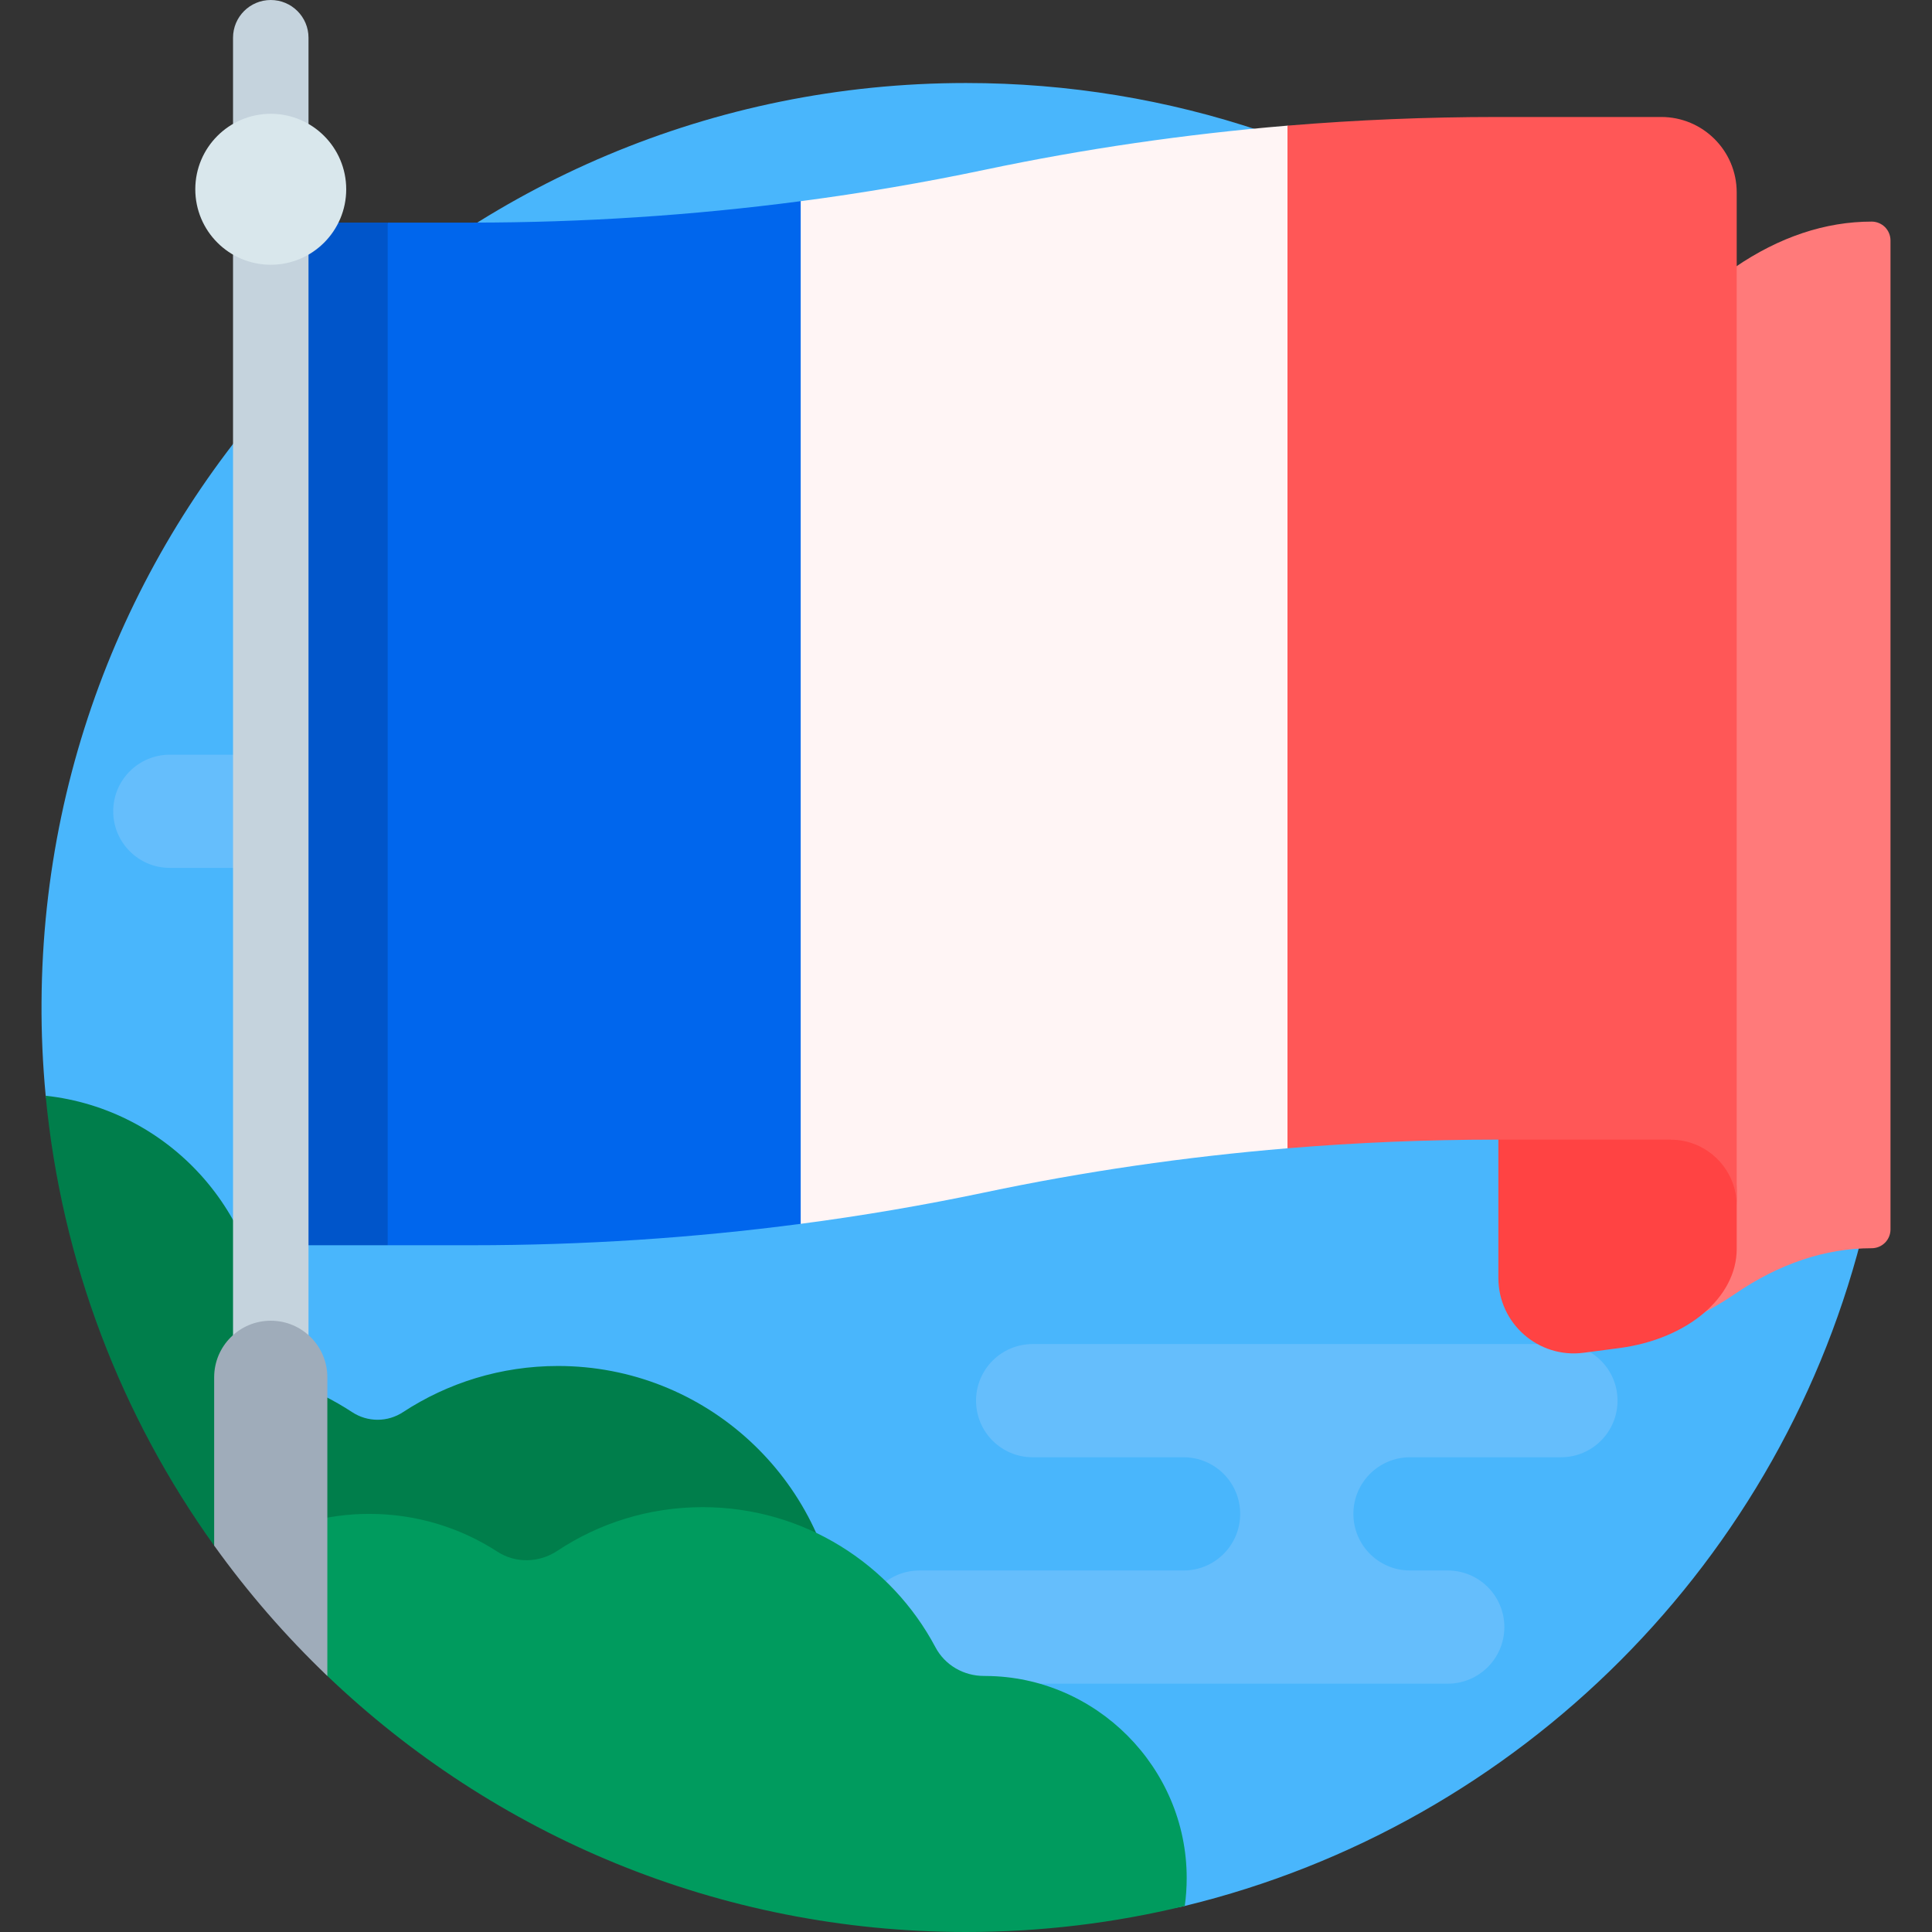 <?xml version="1.0" encoding="UTF-8"?> <svg xmlns="http://www.w3.org/2000/svg" width="60" height="60" viewBox="0 0 60 60" fill="none"><rect x="0" y="0" width="60" height="60" fill="#333333" stroke="none"/><path d="M57.921 38.007C55.419 48.443 47.219 56.662 36.794 59.191C35.49 59.508 32.432 59.014 32.257 59.028C31.512 59.085 30.76 59.115 30 59.115C15.392 59.115 4.19 49.227 2.381 35.229C2.342 34.921 1.449 34.341 1.419 34.029C1.327 33.06 1.283 32.087 1.29 31.113C1.384 15.337 14.202 2.578 30 2.578C42.776 2.578 53.603 10.923 57.328 22.46C58.226 25.242 58.437 35.852 57.921 38.007Z" fill="#49B6FC"></path><path d="M28.555 52.288H44.961C45.931 52.288 46.719 51.501 46.719 50.53C46.719 49.559 45.931 48.773 44.961 48.773H43.789C42.818 48.773 42.031 47.986 42.031 47.015C42.031 46.044 42.818 45.257 43.789 45.257H48.476C49.447 45.257 50.234 44.47 50.234 43.499C50.234 42.528 49.447 41.741 48.476 41.741H32.07C31.099 41.741 30.312 42.528 30.312 43.499C30.312 44.47 31.099 45.257 32.07 45.257H36.758C37.728 45.257 38.515 46.044 38.515 47.015C38.515 47.986 37.728 48.773 36.758 48.773H28.555C27.584 48.773 26.797 49.559 26.797 50.53C26.797 51.501 27.584 52.288 28.555 52.288ZM12.305 23.438H5.273C4.303 23.438 3.516 24.224 3.516 25.195C3.516 26.166 4.303 26.953 5.273 26.953H12.305C13.275 26.953 14.062 26.166 14.062 25.195C14.062 24.224 13.275 23.438 12.305 23.438Z" fill="#65BEFC"></path><path d="M26.089 50.522C26.087 50.478 26.084 50.434 26.08 50.391C25.666 45.921 21.906 42.422 17.329 42.422C15.553 42.422 13.9 42.949 12.518 43.854C12.283 44.009 12.008 44.092 11.727 44.092C11.446 44.092 11.171 44.01 10.936 43.855C10.366 43.482 9.755 43.176 9.115 42.944C8.565 42.745 8.2 42.23 8.203 41.645L8.203 41.602C8.203 37.676 5.233 34.444 1.418 34.029C1.909 39.211 3.776 43.991 6.651 48.001C6.742 48.127 7.265 47.52 7.358 47.645C8.202 48.783 8.792 49.996 9.791 50.997C9.946 51.151 26.122 51.135 26.089 50.522Z" fill="#007E4B"></path><path d="M30.616 52.049L30.561 52.048C29.931 52.05 29.346 51.714 29.051 51.157C27.677 48.569 24.955 46.806 21.821 46.806C20.153 46.806 18.601 47.305 17.308 48.163C16.743 48.537 16.014 48.557 15.446 48.188C14.301 47.446 12.937 47.015 11.471 47.015C10.807 47.014 10.146 47.104 9.506 47.282C8.598 47.534 9.028 50.96 10.167 52.048C15.321 56.975 22.307 60 30 60C32.341 60 34.616 59.72 36.794 59.191C36.834 58.908 36.854 58.618 36.854 58.323C36.855 54.896 34.044 52.067 30.616 52.049Z" fill="#009B5E"></path><path d="M58.711 7.467C58.711 7.312 58.649 7.163 58.54 7.053C58.43 6.944 58.281 6.882 58.126 6.882C56.687 6.882 55.256 7.36 53.881 8.3C52.505 9.24 51.074 9.718 49.635 9.718H47.971V41.602H49.635C51.074 41.602 52.505 41.124 53.881 40.184C55.256 39.243 56.687 38.765 58.126 38.765C58.281 38.765 58.43 38.704 58.54 38.594C58.649 38.485 58.711 38.336 58.711 38.181V7.467Z" fill="#FF7A7A"></path><path d="M46.533 39.687C46.533 41.103 47.779 42.195 49.182 42.011L50.288 41.866C52.403 41.588 53.935 40.294 53.935 38.785V36.993C53.935 35.356 52.608 34.029 50.971 34.029H46.533V39.687Z" fill="#FF4343"></path><path d="M26.028 7.842C25.759 7.881 25.49 7.919 25.221 7.956C25.103 7.972 24.984 6.233 24.865 6.248C21.509 6.69 18.095 6.913 14.669 6.913H12.04L11.442 8.111H8.431V38.007H11.467L12.04 38.672H14.669C18.095 38.672 21.509 38.449 24.865 38.007C24.985 37.992 25.104 34.9 25.224 34.884C25.492 34.847 25.76 34.809 26.028 34.77V7.842H26.028Z" fill="#0066ED"></path><path d="M7.939 6.913H12.04V38.672H7.939V6.913Z" fill="#0055CA"></path><path d="M40.586 4.128C40.45 4.138 40.315 4.148 40.18 4.159C40.115 4.165 40.05 3.897 39.984 3.902C36.801 4.167 33.655 4.625 30.582 5.273C28.69 5.671 26.783 5.997 24.866 6.248V38.007C26.783 37.756 28.69 37.43 30.582 37.032C33.655 36.384 36.802 35.926 39.984 35.661C40.02 35.658 40.056 35.061 40.091 35.058C40.256 35.044 40.421 35.032 40.586 35.019V4.128H40.586Z" fill="#FFF5F5"></path><path d="M51.591 3.633H46.495C44.316 3.633 42.142 3.723 39.984 3.902V35.661C42.15 35.482 44.322 35.392 46.495 35.392H51.888L51.884 35.394C53.017 35.394 53.935 36.312 53.935 37.445V5.977C53.935 4.682 52.886 3.633 51.591 3.633Z" fill="#FF5757"></path><path d="M8.409 48.047C7.761 48.047 7.237 47.522 7.237 46.875V1.172C7.237 0.525 7.761 0 8.409 0C9.056 0 9.581 0.525 9.581 1.172V46.875C9.581 47.522 9.056 48.047 8.409 48.047Z" fill="#C5D3DD"></path><path d="M8.409 41.016C7.438 41.016 6.651 41.803 6.651 42.773V48C7.695 49.456 8.872 50.811 10.166 52.049V42.773C10.166 41.803 9.38 41.016 8.409 41.016Z" fill="#9FACBA"></path><path d="M8.409 8.222C9.703 8.222 10.752 7.173 10.752 5.878C10.752 4.584 9.703 3.534 8.409 3.534C7.114 3.534 6.065 4.584 6.065 5.878C6.065 7.173 7.114 8.222 8.409 8.222Z" fill="#D9E7EC"></path></svg> 